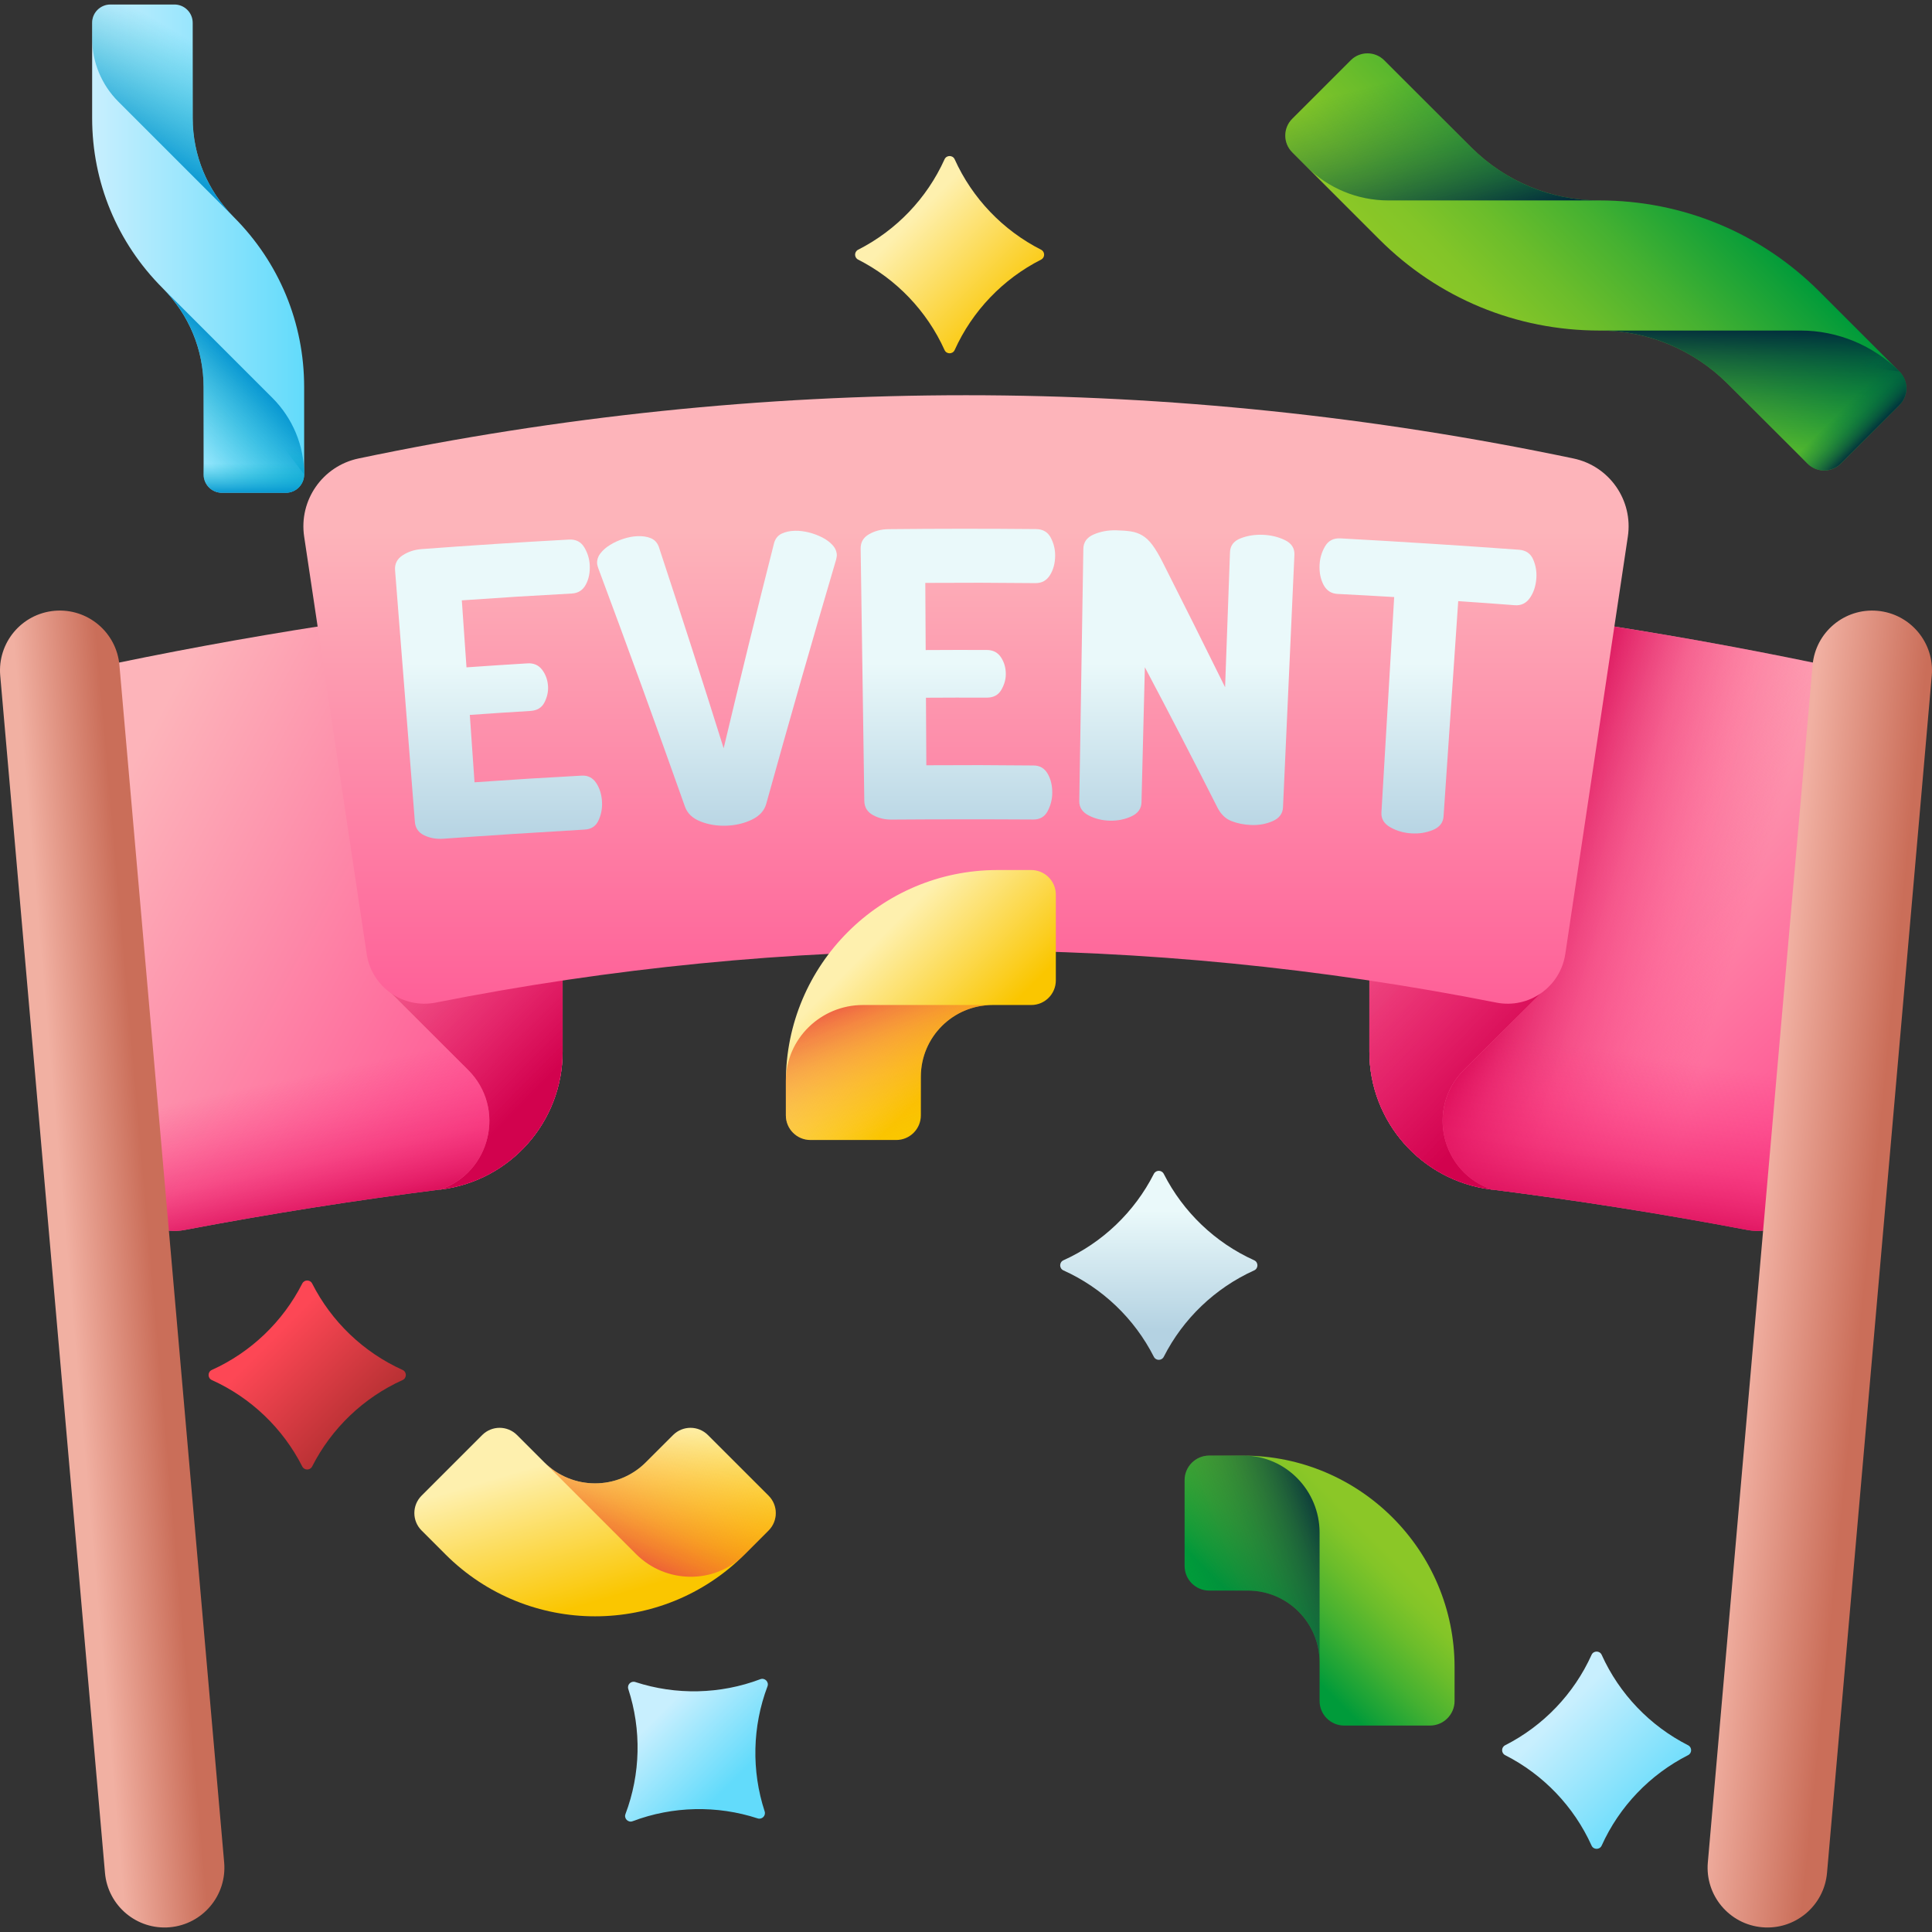 <svg xmlns="http://www.w3.org/2000/svg" xmlns:xlink="http://www.w3.org/1999/xlink" id="Capa_1" height="512" viewBox="0 0 512 512" width="512"><rect x="0" y="0" width="512" height="512" fill="#333333" stroke="none"/><linearGradient id="lg1"><stop offset="0" stop-color="#fdb4ba"></stop><stop offset="1" stop-color="#fe5694"></stop></linearGradient><linearGradient id="SVGID_1_" gradientUnits="userSpaceOnUse" x1="32.185" x2="143.581" xlink:href="#lg1" y1="207.745" y2="267.635"></linearGradient><linearGradient id="lg2"><stop offset="0" stop-color="#fd3581" stop-opacity="0"></stop><stop offset=".281" stop-color="#fa317d" stop-opacity=".282"></stop><stop offset=".56" stop-color="#f02571" stop-opacity=".56"></stop><stop offset=".838" stop-color="#df115e" stop-opacity=".838"></stop><stop offset="1" stop-color="#d2024e"></stop></linearGradient><linearGradient id="SVGID_00000052822324440869163760000012552681722658439554_" gradientUnits="userSpaceOnUse" x1="94.514" x2="102.898" xlink:href="#lg2" y1="282.03" y2="321.558"></linearGradient><linearGradient id="SVGID_00000038373377914558053000000014549852843325036719_" gradientUnits="userSpaceOnUse" x1="109.74" x2="155.256" xlink:href="#lg1" y1="261.766" y2="306.085"></linearGradient><linearGradient id="SVGID_00000146486278721429972240000007805031646124847003_" gradientUnits="userSpaceOnUse" x1="48.94" x2="139.973" xlink:href="#lg2" y1="201.341" y2="291.309"></linearGradient><linearGradient id="SVGID_00000076583520458691014960000012840059119747841201_" gradientUnits="userSpaceOnUse" x1="406.082" x2="482.741" xlink:href="#lg1" y1="213.257" y2="292.312"></linearGradient><linearGradient id="SVGID_00000101088842204026807070000017854116270481199267_" gradientUnits="userSpaceOnUse" x1="460.261" x2="400.636" xlink:href="#lg2" y1="252.071" y2="233.971"></linearGradient><linearGradient id="SVGID_00000093876260127605758950000004293811374459943595_" gradientUnits="userSpaceOnUse" x1="419.745" x2="412.558" xlink:href="#lg2" y1="277.163" y2="325.076"></linearGradient><linearGradient id="SVGID_00000121268659207503750300000008662835172799703177_" gradientUnits="userSpaceOnUse" x1="362.124" x2="398.058" xlink:href="#lg1" y1="249.794" y2="291.717"></linearGradient><linearGradient id="SVGID_00000047772355700270113240000008617849742681964688_" gradientUnits="userSpaceOnUse" x1="282.719" x2="398.773" xlink:href="#lg2" y1="179.152" y2="290.947"></linearGradient><linearGradient id="SVGID_00000039092562499543855770000004333202221600723897_" gradientUnits="userSpaceOnUse" x1="256" x2="256" xlink:href="#lg1" y1="140.675" y2="280.865"></linearGradient><linearGradient id="lg3"><stop offset="0" stop-color="#f1b0a2"></stop><stop offset="1" stop-color="#ca6e59"></stop></linearGradient><linearGradient id="SVGID_00000163779737036656167170000016652705839388844204_" gradientTransform="matrix(.996 -.087 .087 .996 -28.238 20.075)" gradientUnits="userSpaceOnUse" x1="18.66" x2="40.706" xlink:href="#lg3" y1="320.08" y2="320.08"></linearGradient><linearGradient id="SVGID_00000060734329082362569770000014608944307120242105_" gradientUnits="userSpaceOnUse" x1="465.678" x2="494.502" xlink:href="#lg3" y1="334.647" y2="337.529"></linearGradient><linearGradient id="lg4"><stop offset="0" stop-color="#eaf9fa"></stop><stop offset="1" stop-color="#b4d2e2"></stop></linearGradient><linearGradient id="SVGID_00000034075033117956342340000006849913154249107623_" gradientTransform="matrix(.707 .707 -.707 .707 327.903 -118.584)" gradientUnits="userSpaceOnUse" x1="295.979" x2="318.343" xlink:href="#lg4" y1="325.405" y2="347.77"></linearGradient><linearGradient id="lg5"><stop offset="0" stop-color="#c8effe"></stop><stop offset="1" stop-color="#62dbfb"></stop></linearGradient><linearGradient id="SVGID_00000075851348115416350170000006652347000407745701_" gradientUnits="userSpaceOnUse" x1="174.859" x2="193.603" xlink:href="#lg5" y1="454.109" y2="472.853"></linearGradient><linearGradient id="SVGID_00000158720705729213621230000013131814273813339326_" gradientUnits="userSpaceOnUse" x1="71.911" x2="100.613" y1="354.886" y2="383.588"><stop offset="0" stop-color="#fd4755"></stop><stop offset="1" stop-color="#a72b2b"></stop></linearGradient><linearGradient id="SVGID_00000103248989830879275980000017594239701064470144_" gradientUnits="userSpaceOnUse" x1="413.383" x2="440.264" xlink:href="#lg5" y1="454.085" y2="480.966"></linearGradient><linearGradient id="lg6"><stop offset="0" stop-color="#fef0ae"></stop><stop offset="1" stop-color="#fac600"></stop></linearGradient><linearGradient id="SVGID_00000108989039017555414310000000769647383522843321_" gradientUnits="userSpaceOnUse" x1="241.918" x2="268.8" xlink:href="#lg6" y1="57.75" y2="84.632"></linearGradient><linearGradient id="SVGID_00000117657120538405748980000006077929621651332537_" gradientUnits="userSpaceOnUse" x1="24.419" x2="80.605" xlink:href="#lg5" y1="65.891" y2="65.891"></linearGradient><linearGradient id="lg7"><stop offset="0" stop-color="#07b2cd" stop-opacity="0"></stop><stop offset=".455" stop-color="#05a5ce" stop-opacity=".455"></stop><stop offset="1" stop-color="#0290cf"></stop></linearGradient><linearGradient id="SVGID_00000134216085059389484930000014141561090066967436_" gradientUnits="userSpaceOnUse" x1="47.879" x2="66.532" xlink:href="#lg7" y1="115.689" y2="97.497"></linearGradient><linearGradient id="SVGID_00000000921426403157647130000017353672958185863080_" gradientUnits="userSpaceOnUse" x1="61.847" x2="61.847" xlink:href="#lg7" y1="122.859" y2="131.162"></linearGradient><linearGradient id="SVGID_00000134947564428716947740000013076303196503840905_" gradientUnits="userSpaceOnUse" x1="61.847" x2="61.847" xlink:href="#lg7" y1="118.714" y2="129.347"></linearGradient><linearGradient id="SVGID_00000011716947372411504390000010072655988336878505_" gradientUnits="userSpaceOnUse" x1="54.062" x2="36.56" xlink:href="#lg7" y1="12.775" y2="42.252"></linearGradient><linearGradient id="lg8"><stop offset="0" stop-color="#8bc727"></stop><stop offset=".132" stop-color="#83c528"></stop><stop offset=".343" stop-color="#6bbd2b"></stop><stop offset=".607" stop-color="#45b131"></stop><stop offset=".911" stop-color="#11a038"></stop><stop offset="1" stop-color="#009b3a"></stop></linearGradient><linearGradient id="SVGID_00000103242388418228290590000002886212339252235653_" gradientTransform="matrix(.707 -.707 .707 .707 1190.941 311.416)" gradientUnits="userSpaceOnUse" x1="-408.306" x2="-335.609" xlink:href="#lg8" y1="-714.211" y2="-714.211"></linearGradient><linearGradient id="lg9"><stop offset="0" stop-color="#026841" stop-opacity="0"></stop><stop offset=".238" stop-color="#026441" stop-opacity=".238"></stop><stop offset=".474" stop-color="#015840" stop-opacity=".475"></stop><stop offset=".711" stop-color="#01443f" stop-opacity=".711"></stop><stop offset=".946" stop-color="#00283d" stop-opacity=".946"></stop><stop offset="1" stop-color="#00213d"></stop></linearGradient><linearGradient id="SVGID_00000052072284170812661540000007183834563152802950_" gradientTransform="matrix(.707 -.707 .707 .707 1190.941 311.416)" gradientUnits="userSpaceOnUse" x1="-377.952" x2="-353.817" xlink:href="#lg9" y1="-649.778" y2="-673.318"></linearGradient><linearGradient id="SVGID_00000085941407506127641420000015022199240480130988_" gradientTransform="matrix(.707 -.707 .707 .707 1190.941 311.416)" gradientUnits="userSpaceOnUse" x1="-359.879" x2="-359.879" xlink:href="#lg9" y1="-640.502" y2="-629.759"></linearGradient><linearGradient id="SVGID_00000158720256870438882980000002118527410277678256_" gradientTransform="matrix(.707 -.707 .707 .707 1190.941 311.416)" gradientUnits="userSpaceOnUse" x1="-359.879" x2="-359.879" xlink:href="#lg9" y1="-645.865" y2="-632.107"></linearGradient><linearGradient id="SVGID_00000110448011588375280300000013785657090427043974_" gradientTransform="matrix(.707 -.707 .707 .707 1190.941 311.416)" gradientUnits="userSpaceOnUse" x1="-369.952" x2="-392.597" xlink:href="#lg9" y1="-782.936" y2="-744.796"></linearGradient><linearGradient id="SVGID_00000159445748519975628400000013133195044778203575_" gradientTransform="matrix(.707 -.707 .707 .707 1043.817 312.257)" gradientUnits="userSpaceOnUse" x1="-681.471" x2="-700.103" xlink:href="#lg6" y1="-578.284" y2="-544.002"></linearGradient><linearGradient id="lg10"><stop offset="0" stop-color="#fea613" stop-opacity="0"></stop><stop offset=".203" stop-color="#fda215" stop-opacity=".203"></stop><stop offset=".405" stop-color="#fb961b" stop-opacity=".405"></stop><stop offset=".607" stop-color="#f68225" stop-opacity=".607"></stop><stop offset=".807" stop-color="#f06633" stop-opacity=".807"></stop><stop offset="1" stop-color="#e94444"></stop></linearGradient><linearGradient id="SVGID_00000114775138036989374720000003260530572456768684_" gradientTransform="matrix(.707 -.707 .707 .707 1043.817 312.257)" gradientUnits="userSpaceOnUse" x1="-656.057" x2="-695.183" xlink:href="#lg10" y1="-562.33" y2="-547.425"></linearGradient><linearGradient id="SVGID_00000155145743467647970340000005207083000602234536_" gradientTransform="matrix(.707 -.707 .707 .707 1043.817 312.257)" gradientUnits="userSpaceOnUse" x1="-533.062" x2="-533.062" xlink:href="#lg6" y1="-618.403" y2="-580.954"></linearGradient><linearGradient id="SVGID_00000039122582369412586580000009316748222662563758_" gradientTransform="matrix(0 1 -1 0 -3808.808 -431.964)" gradientUnits="userSpaceOnUse" x1="731.563" x2="692.437" xlink:href="#lg10" y1="-4051.328" y2="-4036.423"></linearGradient><linearGradient id="SVGID_00000121254301925507974050000017503703150466541488_" gradientTransform="matrix(.707 .707 -.707 .707 -2275.818 1306.306)" gradientUnits="userSpaceOnUse" x1="1230.888" x2="1230.888" xlink:href="#lg8" y1="-2502.564" y2="-2465.115"></linearGradient><linearGradient id="SVGID_00000065043394447034610510000006724972325619495323_" gradientTransform="matrix(-1 0 0 -1 -1531.597 -3546.319)" gradientUnits="userSpaceOnUse" x1="-1848.04" x2="-1887.166" xlink:href="#lg9" y1="-3966.326" y2="-3951.421"></linearGradient><linearGradient id="SVGID_00000022552245335173659720000005497150513594915218_" gradientUnits="userSpaceOnUse" x1="132.12" x2="132.12" xlink:href="#lg4" y1="175.746" y2="223.912"></linearGradient><linearGradient id="SVGID_00000062906451981536076160000002072445471477035653_" gradientUnits="userSpaceOnUse" x1="190.002" x2="190.002" xlink:href="#lg4" y1="175.746" y2="223.912"></linearGradient><linearGradient id="SVGID_00000073708316706370203160000014322920093430608574_" gradientUnits="userSpaceOnUse" x1="253.86" x2="253.86" xlink:href="#lg4" y1="175.746" y2="223.912"></linearGradient><linearGradient id="SVGID_00000176761191164643799690000011753119214687070636_" gradientUnits="userSpaceOnUse" x1="314.531" x2="314.531" xlink:href="#lg4" y1="175.746" y2="223.912"></linearGradient><linearGradient id="SVGID_00000102526900236452725860000004664039253593220224_" gradientUnits="userSpaceOnUse" x1="378.433" x2="378.433" xlink:href="#lg4" y1="175.746" y2="223.912"></linearGradient><g><g><g><g><g><path d="m32.743 308.001-19.001-109.496c-4.986-8.334-.28-19.074 9.216-21.11 41.82-8.965 83.916-15.501 126.143-19.589v120.897c0 18.556-13.818 34.178-32.227 36.507-22.699 2.872-45.349 6.451-67.928 10.738-10.429 1.981-19.25-7.778-16.203-17.947z" fill="url(#SVGID_1_)"></path><path d="m149.102 213.746v64.959c0 18.55-13.823 34.177-32.227 36.507-22.695 2.868-45.345 6.452-67.927 10.742-10.429 1.972-19.256-7.785-16.209-17.956l-16.354-94.252z" fill="url(#SVGID_00000052822324440869163760000012552681722658439554_)"></path><path d="m124.059 283.554-20.922-20.86 10.313-9.549h35.65v25.569c0 18.535-13.785 34.177-32.172 36.507l-.445.056c13.581-4.425 17.691-21.637 7.576-31.723z" fill="url(#SVGID_00000038373377914558053000000014549852843325036719_)"></path><path d="m124.059 283.554-20.922-20.86 10.313-9.549h35.65v25.569c0 18.535-13.785 34.177-32.172 36.507l-.445.056c13.581-4.425 17.691-21.637 7.576-31.723z" fill="url(#SVGID_00000146486278721429972240000007805031646124847003_)"></path></g><g><path d="m479.257 308.001 19.001-109.496c4.986-8.334.28-19.074-9.216-21.11-41.82-8.965-83.916-15.501-126.143-19.589v120.897c0 18.556 13.818 34.178 32.227 36.507 22.699 2.872 45.349 6.451 67.928 10.738 10.429 1.981 19.25-7.778 16.203-17.947z" fill="url(#SVGID_00000076583520458691014960000012840059119747841201_)"></path><path d="m479.257 308.001 19.001-109.496c4.986-8.334.28-19.074-9.216-21.11-41.82-8.965-83.916-15.501-126.143-19.589v120.897c0 18.556 13.818 34.178 32.227 36.507 22.699 2.872 45.349 6.451 67.928 10.738 10.429 1.981 19.25-7.778 16.203-17.947z" fill="url(#SVGID_00000101088842204026807070000017854116270481199267_)"></path><path d="m479.262 307.997c3.047 10.171-5.78 19.928-16.209 17.956-22.583-4.29-45.233-7.875-67.927-10.742-18.404-2.33-32.227-17.956-32.227-36.507v-64.959h132.718z" fill="url(#SVGID_00000093876260127605758950000004293811374459943595_)"></path><path d="m387.941 283.554 20.922-20.86-10.313-9.549h-35.65v25.569c0 18.535 13.785 34.177 32.172 36.507l.445.056c-13.581-4.425-17.691-21.637-7.576-31.723z" fill="url(#SVGID_00000121268659207503750300000008662835172799703177_)"></path><path d="m387.941 283.554 20.922-20.86-10.313-9.549h-35.65v25.569c0 18.535 13.785 34.177 32.172 36.507l.445.056c-13.581-4.425-17.691-21.637-7.576-31.723z" fill="url(#SVGID_00000047772355700270113240000008617849742681964688_)"></path></g></g><path d="m97.179 252.821-16.574-110.622c-1.443-9.63 4.887-18.701 14.417-20.701 106.479-22.344 215.478-22.344 321.957 0 9.53 2 15.86 11.071 14.417 20.701l-16.575 110.623c-1.307 8.726-9.639 14.589-18.294 12.874-93.06-18.435-187.992-18.435-281.053-.001-8.656 1.715-16.987-4.147-18.295-12.874z" fill="url(#SVGID_00000039092562499543855770000004333202221600723897_)"></path></g><g><path d="m44.995 510.744c-8.722.763-16.411-5.689-17.174-14.411l-27.76-317.291c-.763-8.722 5.689-16.411 14.411-17.174 8.722-.763 16.411 5.689 17.174 14.411l27.759 317.29c.764 8.722-5.688 16.411-14.41 17.175z" fill="url(#SVGID_00000163779737036656167170000016652705839388844204_)"></path><path d="m467.005 510.744c8.722.763 16.411-5.689 17.174-14.411l27.759-317.29c.763-8.722-5.689-16.411-14.411-17.174-8.722-.763-16.411 5.689-17.174 14.411l-27.759 317.29c-.763 8.721 5.689 16.41 14.411 17.174z" fill="url(#SVGID_00000060734329082362569770000014608944307120242105_)"></path></g></g><g><path d="m305.783 359.567c-5.13-10.103-13.601-18.224-23.963-22.901-1.148-.518-1.148-2.161 0-2.679 10.361-4.678 18.832-12.798 23.963-22.901.546-1.075 2.078-1.075 2.625 0 5.13 10.103 13.601 18.224 23.963 22.901 1.148.518 1.148 2.161 0 2.679-10.361 4.678-18.832 12.798-23.963 22.901-.547 1.076-2.079 1.076-2.625 0z" fill="url(#SVGID_00000034075033117956342340000006849913154249107623_)"></path></g><g><path d="m200.786 481.892c-10.772-3.516-22.504-3.268-33.138.751-1.178.445-2.34-.716-1.894-1.894 4.019-10.634 4.267-22.366.751-33.138-.374-1.147.709-2.23 1.856-1.856 10.772 3.517 22.504 3.268 33.138-.751 1.178-.445 2.34.716 1.894 1.894-4.019 10.634-4.267 22.366-.751 33.138.374 1.146-.71 2.23-1.856 1.856z" fill="url(#SVGID_00000075851348115416350170000006652347000407745701_)"></path></g><g><path d="m80.101 388.628c-5.13-10.103-13.601-18.224-23.963-22.901-1.148-.518-1.148-2.161 0-2.679 10.361-4.678 18.832-12.798 23.963-22.901.546-1.075 2.078-1.075 2.625 0 5.13 10.103 13.601 18.224 23.963 22.901 1.148.518 1.148 2.161 0 2.679-10.361 4.678-18.832 12.798-23.963 22.901-.547 1.075-2.079 1.075-2.625 0z" fill="url(#SVGID_00000158720705729213621230000013131814273813339326_)"></path></g><g><path d="m447.362 465.135c-10.103 5.13-18.224 13.601-22.901 23.963-.518 1.148-2.161 1.148-2.679 0-4.678-10.361-12.798-18.832-22.901-23.963-1.075-.546-1.075-2.078 0-2.625 10.103-5.13 18.224-13.601 22.901-23.963.518-1.148 2.161-1.148 2.679 0 4.678 10.361 12.798 18.832 22.901 23.963 1.075.547 1.075 2.079 0 2.625z" fill="url(#SVGID_00000103248989830879275980000017594239701064470144_)"></path></g><g><path d="m275.897 68.801c-10.103 5.13-18.224 13.601-22.901 23.963-.518 1.148-2.161 1.148-2.679 0-4.678-10.361-12.798-18.832-22.901-23.963-1.075-.546-1.075-2.078 0-2.625 10.103-5.13 18.224-13.601 22.901-23.963.518-1.148 2.161-1.148 2.679 0 4.678 10.361 12.798 18.832 22.901 23.963 1.076.546 1.076 2.079 0 2.625z" fill="url(#SVGID_00000108989039017555414310000000769647383522843321_)"></path></g><g><g><path d="m75.755 130.587h-16.952c-2.678 0-4.849-2.171-4.849-4.849v-23.159c0-9.908-3.858-19.223-10.864-26.229-12.04-12.04-18.671-28.047-18.671-45.074v-25.232c0-2.678 2.171-4.849 4.849-4.849h16.952c2.678 0 4.849 2.171 4.849 4.849v25.232c0 9.908 3.858 19.223 10.864 26.228 12.04 12.04 18.67 28.048 18.67 45.074v23.159c.002 2.679-2.17 4.85-4.848 4.85z" fill="url(#SVGID_00000117657120538405748980000006077929621651332537_)"></path></g><path d="m43.089 76.35c7.006 7.006 10.864 16.321 10.864 26.229v23.159c0 2.678 2.171 4.849 4.849 4.849h16.953c2.678 0 4.849-2.171 4.849-4.849 0-7.602-3.02-14.892-8.395-20.267z" fill="url(#SVGID_00000134216085059389484930000014141561090066967436_)"></path><path d="m43.089 76.35c7.006 7.006 10.864 16.321 10.864 26.229v23.159c0 2.678 2.171 4.849 4.849 4.849h16.953c2.678 0 4.849-2.171 4.849-4.849 0-7.602-3.02-14.892-8.395-20.267z" fill="url(#SVGID_00000000921426403157647130000017353672958185863080_)"></path><path d="m80.605 125.738c0-7.602-3.02-14.892-8.395-20.267l-29.121-29.121" fill="url(#SVGID_00000134947564428716947740000013076303196503840905_)"></path><path d="m61.934 57.504c-7.006-7.005-10.864-16.32-10.864-26.228v-25.232c0-2.678-2.171-4.849-4.849-4.849h-16.953c-2.678 0-4.849 2.171-4.849 4.849v4.151c0 6.271 2.491 12.285 6.925 16.719z" fill="url(#SVGID_00000011716947372411504390000010072655988336878505_)"></path></g><g><g><path d="m503.36 107.331-15.51 15.51c-2.45 2.45-6.423 2.45-8.873 0l-21.188-21.188c-9.065-9.065-21.117-14.057-33.936-14.057-22.031 0-42.742-8.579-58.32-24.157l-23.084-23.084c-2.45-2.45-2.45-6.423 0-8.873l15.51-15.51c2.45-2.45 6.423-2.45 8.873 0l23.084 23.084c9.065 9.065 21.117 14.057 33.936 14.057 22.031 0 42.742 8.579 58.32 24.157l21.188 21.188c2.451 2.45 2.451 6.423 0 8.873z" fill="url(#SVGID_00000103242388418228290590000002886212339252235653_)"></path></g><path d="m423.852 87.596c12.82 0 24.872 4.992 33.936 14.057l21.188 21.188c2.45 2.45 6.423 2.45 8.873 0l15.51-15.51c2.45-2.45 2.45-6.423 0-8.873-6.955-6.955-16.387-10.862-26.223-10.862z" fill="url(#SVGID_00000052072284170812661540000007183834563152802950_)"></path><path d="m423.852 87.596c12.82 0 24.872 4.992 33.936 14.057l21.188 21.188c2.45 2.45 6.423 2.45 8.873 0l15.51-15.51c2.45-2.45 2.45-6.423 0-8.873-6.955-6.955-16.387-10.862-26.223-10.862z" fill="url(#SVGID_00000085941407506127641420000015022199240480130988_)"></path><path d="m503.36 98.458c-6.955-6.955-16.387-10.862-26.223-10.862h-53.285" fill="url(#SVGID_00000158720256870438882980000002118527410277678256_)"></path><path d="m423.852 53.113c-12.819 0-24.872-4.992-33.936-14.057l-23.084-23.084c-2.45-2.45-6.423-2.45-8.873 0l-15.51 15.51c-2.45 2.45-2.45 6.423 0 8.873l3.797 3.797c5.737 5.737 13.518 8.96 21.632 8.96z" fill="url(#SVGID_00000110448011588375280300000013785657090427043974_)"></path></g><g><path d="m144.259 387.543-7.246-7.246c-2.547-2.547-6.675-2.547-9.222 0l-16.073 16.073c-2.547 2.547-2.547 6.675 0 9.222l6.324 6.324c21.901 21.901 57.409 21.901 79.31 0l6.324-6.324c2.547-2.547 2.547-6.675 0-9.222l-16.073-16.073c-2.547-2.547-6.675-2.547-9.222 0l-7.246 7.246c-7.422 7.422-19.454 7.422-26.876 0z" fill="url(#SVGID_00000159445748519975628400000013133195044778203575_)"></path><path d="m197.352 411.916 6.324-6.324c2.547-2.547 2.547-6.676 0-9.222l-16.073-16.073c-2.547-2.547-6.675-2.547-9.222 0l-7.246 7.246c-7.422 7.422-19.454 7.422-26.876 0l24.296 24.296c7.884 7.884 20.731 8.083 28.645.228.051-.05.101-.101.152-.151z" fill="url(#SVGID_00000114775138036989374720000003260530572456768684_)"></path></g><g><path d="m263.039 266.338h10.247c3.601 0 6.521-2.92 6.521-6.521v-22.73c0-3.601-2.92-6.521-6.521-6.521h-8.943c-30.972 0-56.081 25.108-56.081 56.081v8.943c0 3.601 2.92 6.521 6.521 6.521h22.73c3.601 0 6.521-2.92 6.521-6.521v-10.247c0-10.497 8.509-19.005 19.005-19.005z" fill="url(#SVGID_00000155145743467647970340000005207083000602234536_)"></path><path d="m208.262 286.646v8.943c0 3.601 2.92 6.521 6.521 6.521h22.73c3.601 0 6.521-2.92 6.521-6.521v-10.247c0-10.496 8.508-19.004 19.004-19.004h-34.36c-11.15 0-20.374 8.944-20.417 20.093.001.072.001.144.001.215z" fill="url(#SVGID_00000039122582369412586580000009316748222662563758_)"></path></g><g><path d="m349.705 440.525v10.247c0 3.601 2.92 6.521 6.521 6.521h22.73c3.601 0 6.521-2.92 6.521-6.521v-8.943c0-30.972-25.108-56.081-56.081-56.081h-8.943c-3.601 0-6.521 2.92-6.521 6.521v22.731c0 3.601 2.92 6.521 6.521 6.521h10.247c10.496 0 19.005 8.509 19.005 19.004z" fill="url(#SVGID_00000121254301925507974050000017503703150466541488_)"></path><path d="m329.396 385.749h-8.943c-3.601 0-6.521 2.92-6.521 6.521v22.73c0 3.601 2.92 6.521 6.521 6.521h10.247c10.496 0 19.004 8.508 19.004 19.004v-34.36c0-11.15-8.944-20.374-20.093-20.417-.071.001-.143.001-.215.001z" fill="url(#SVGID_00000065043394447034610510000006724972325619495323_)"></path></g><g><g><path d="m123.628 176.856c6.466-.451 9.699-.663 16.167-1.059 1.652-.101 2.951.472 3.889 1.716.938 1.245 1.455 2.71 1.554 4.392.082 1.402-.231 2.81-.936 4.221-.706 1.413-1.951 2.173-3.734 2.282-6.425.393-9.637.604-16.06 1.052.498 7.143.748 10.714 1.246 17.857 11.366-.793 17.052-1.147 28.426-1.767 1.626-.089 2.905.566 3.827 1.956.923 1.392 1.434 3.071 1.536 5.034.087 1.683-.218 3.298-.911 4.844-.695 1.549-1.918 2.368-3.672 2.464-12.499.726-24.979 1.533-37.467 2.423-1.824.136-3.502-.157-5.041-.883s-2.376-1.927-2.508-3.606c-1.749-22.218-3.497-44.437-5.246-66.655-.132-1.68.534-3 2.001-3.958 1.467-.959 3.151-1.51 5.051-1.652 12.998-.973 26.006-1.814 39.02-2.523 1.826-.1 3.183.585 4.066 2.05.882 1.466 1.366 3.039 1.453 4.721.102 1.963-.247 3.687-1.043 5.168-.797 1.483-2.029 2.268-3.697 2.359-11.668.636-17.501.998-29.16 1.812.496 7.101.744 10.651 1.239 17.752z" fill="url(#SVGID_00000022552245335173659720000005497150513594915218_)"></path><path d="m158.517 150.494c-.175-.552-.267-.935-.278-1.145-.05-.98.25-1.892.903-2.733.653-.84 1.513-1.587 2.579-2.237 1.065-.648 2.231-1.179 3.494-1.59 1.262-.41 2.48-.643 3.65-.696 1.388-.063 2.589.114 3.595.527s1.715 1.175 2.128 2.279c5.857 17.757 11.603 35.552 17.186 53.398 4.33-18.18 8.774-36.333 13.382-54.445.334-1.131.991-1.938 1.967-2.42.976-.481 2.159-.739 3.55-.772 1.169-.027 2.4.121 3.688.444 1.286.323 2.486.773 3.594 1.347s2.018 1.261 2.726 2.055c.707.793 1.071 1.683 1.088 2.665.004.211-.064.599-.199 1.162-6.346 21.509-12.514 43.063-18.505 64.674-.513 1.841-1.792 3.247-3.836 4.221-2.046.974-4.295 1.504-6.751 1.588-2.459.084-4.74-.291-6.846-1.123-2.108-.832-3.481-2.147-4.117-3.949-7.492-21.149-15.157-42.228-22.998-63.25z" fill="url(#SVGID_00000062906451981536076160000002072445471477035653_)"></path><path d="m245.319 172.272c6.477-.036 9.716-.041 16.193-.022 1.655.005 2.913.66 3.769 1.962.856 1.303 1.278 2.797 1.269 4.482-.008 1.405-.41 2.789-1.204 4.152-.795 1.365-2.085 2.043-3.871 2.038-6.434-.019-9.652-.014-16.086.022.04 7.16.06 10.74.101 17.9 11.387-.064 17.081-.053 28.467.057 1.628.016 2.861.751 3.693 2.197.832 1.448 1.234 3.157 1.21 5.121-.021 1.685-.428 3.277-1.219 4.776-.792 1.502-2.065 2.241-3.821 2.224-12.513-.076-25.013-.07-37.526.019-1.828.019-3.483-.381-4.971-1.204s-2.246-2.075-2.27-3.759c-.324-22.285-.646-44.569-.968-66.854-.024-1.685.724-2.959 2.249-3.822 1.525-.864 3.239-1.306 5.142-1.326 13.027-.138 26.055-.145 39.081-.02 1.828.018 3.14.789 3.925 2.306.786 1.518 1.168 3.12 1.147 4.804-.024 1.966-.482 3.664-1.371 5.091-.89 1.429-2.169 2.134-3.839 2.118-11.681-.112-17.522-.124-29.203-.058.043 7.119.063 10.678.103 17.796z" fill="url(#SVGID_00000073708316706370203160000014322920093430608574_)"></path><path d="m331.569 218.636c-1.896-.077-3.641-.425-5.236-1.049-1.595-.623-2.852-1.862-3.772-3.722-6.269-12.404-12.656-24.748-19.159-37.03-.298 11.93-.596 23.859-.894 35.789-.042 1.684-.937 2.924-2.679 3.726-1.742.801-3.631 1.18-5.668 1.138-2.039-.042-3.909-.498-5.617-1.371s-2.55-2.15-2.523-3.833c.359-22.284.718-44.568 1.078-66.852.028-1.754.943-3.022 2.749-3.798 1.806-.775 3.771-1.143 5.894-1.099 1.537.031 2.853.131 3.946.296 1.094.165 2.11.523 3.049 1.072.937.549 1.832 1.397 2.679 2.542s1.755 2.679 2.725 4.601c5.567 10.998 11.072 22.019 16.522 33.076.433-11.926.866-23.851 1.299-35.777.064-1.752 1.003-2.984 2.824-3.689 1.818-.704 3.792-1.014 5.913-.927s4.063.556 5.819 1.405c1.755.849 2.594 2.154 2.515 3.906-1.008 22.3-2.015 44.6-3.022 66.9-.076 1.683-.996 2.906-2.753 3.672-1.756.766-3.652 1.106-5.689 1.024z" fill="url(#SVGID_00000176761191164643799690000011753119214687070636_)"></path><path d="m402.565 145.69c1.825.139 3.082 1.013 3.763 2.613.682 1.602.954 3.28.816 5.029-.16 2.03-.735 3.744-1.72 5.146s-2.311 2.038-3.977 1.911c-6.001-.456-9.001-.673-15.004-1.082-1.295 19.014-2.591 38.028-3.886 57.043-.114 1.68-1.062 2.882-2.838 3.608s-3.68 1.023-5.714.893c-2.036-.13-3.886-.666-5.555-1.611-1.671-.946-2.456-2.257-2.356-3.938 1.127-19.025 2.254-38.05 3.38-57.075-6.006-.356-9.009-.522-15.017-.83-1.669-.086-2.9-.886-3.699-2.4-.799-1.515-1.151-3.289-1.052-5.323.085-1.752.566-3.381 1.446-4.885.879-1.501 2.235-2.209 4.062-2.115 15.795.863 31.572 1.868 47.351 3.016z" fill="url(#SVGID_00000102526900236452725860000004664039253593220224_)"></path></g></g></g></svg>